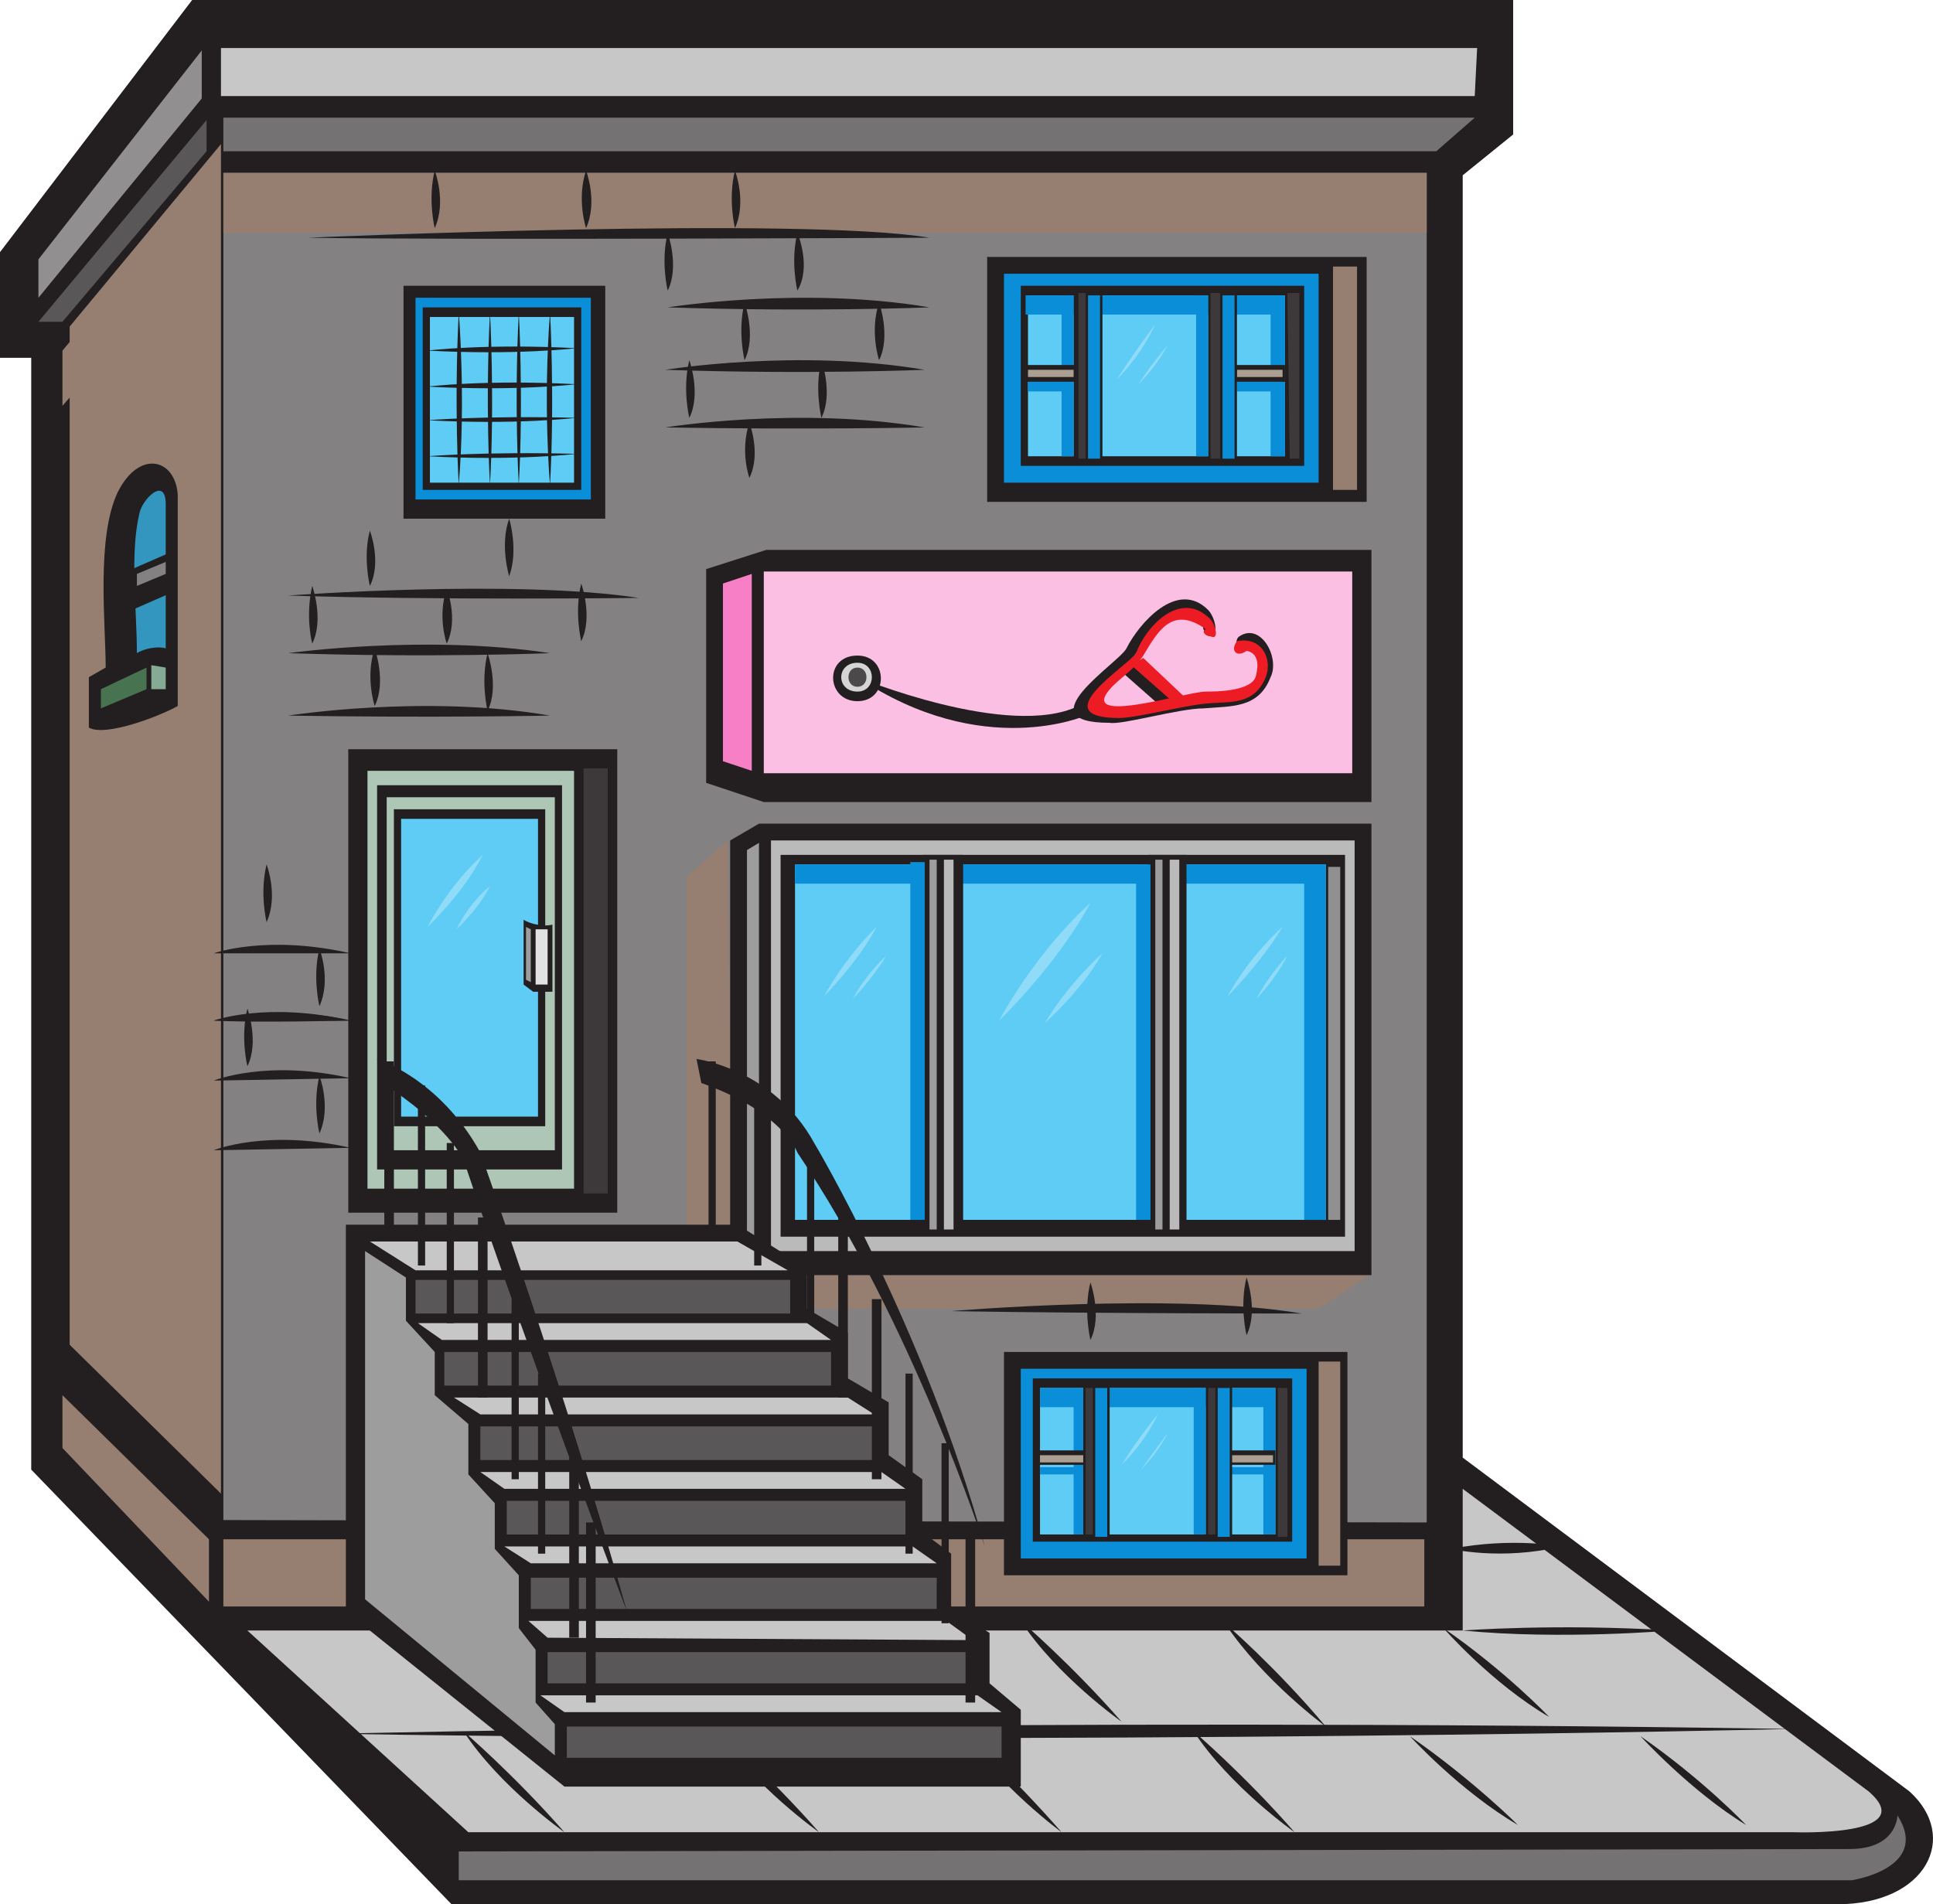 <svg xmlns="http://www.w3.org/2000/svg" width="603.601" height="594.75"><path fill="#231f20" fill-rule="evenodd" d="M472.5 0v42l-15.75 12.75v400.5l139.5 104.25c15.75 14.25 5.25 35.25-22.5 35.25H141L9.75 459V111.75H0v-33L60 0h412.5"/><path fill="#848182" fill-rule="evenodd" d="M445.5 475.5V54H69.75v420.75l375.75.75"/><path fill="#967e71" fill-rule="evenodd" d="m69 45-47.25 57v318L69 466.5V45"/><path fill="#c8c7c8" fill-rule="evenodd" d="M461.25 15H69v15h391.5l.75-15"/><path fill="#747272" fill-rule="evenodd" d="M69.75 36.75H460.5l-12 10.5H69.75v-10.5"/><path fill="#918f90" fill-rule="evenodd" d="M63 15.75v15L12 93V81l51-65.25"/><path fill="#5a5758" fill-rule="evenodd" d="m64.5 37.5-52.5 63h7.5l45-53.25V37.5"/><path fill="#967e71" fill-rule="evenodd" d="M69.75 480.75h375v21h-375v-21m-4.5 19.5v-19.5l-45.75-45v16.5l45.75 48"/><path fill="#231f20" fill-rule="evenodd" d="M55.5 220.5c-5.25 3-22.5 9.75-27.75 6.75V211.5l5.25-3c0-13.5-3-40.5 3.75-54.75 6.75-13.5 18-10.5 18.75.75v66"/><path fill="#3296bf" fill-rule="evenodd" d="M51.75 202.5c-2.25-.75-6.75 0-9 1.5 0-13.5-2.25-30.75.75-43.5.75-4.5 8.25-12 8.25-3v45"/><path fill="#85ab94" fill-rule="evenodd" d="M51.75 215.25h-4.5v-7.5l4.5.75v6.75"/><path fill="#487350" fill-rule="evenodd" d="M45.75 215.25v-6.75l-14.25 6.75v6l14.25-6"/><path fill="#231f20" fill-rule="evenodd" d="M51.75 216.75 36 223.5l-3.75-.75c3.75-2.25 15-7.5 19.5-6M40.5 205.5 36 207v-42.75c0-5.25 6-21.75 13.5-15-6 1.5-9 8.25-9 14.25v42"/><path fill="#231f20" fill-rule="evenodd" d="M41.25 177.75v12.75l12-5.25V172.5l-12 5.25"/><path fill="#848182" fill-rule="evenodd" d="m42.75 179.25 9-3.75v3.75l-9 3.75v-3.75"/><path fill="#231f20" fill-rule="evenodd" d="m51.75 181.5-9 3v3l9-3.75v-2.25"/><path fill="#967e71" fill-rule="evenodd" d="M69.75 54H445.5v18.75H69.75V54m-3-.75v19.5l-47.25 54V109.5l47.25-56.25"/><path fill="#231f20" fill-rule="evenodd" d="M108.75 234h84v144.75h-84V234"/><path fill="#adc6b5" fill-rule="evenodd" d="M114.75 240.75h64.5v130.5h-64.5v-130.5"/><path fill="#231f20" fill-rule="evenodd" d="M117.75 245.25h57.75v120h-57.75v-120"/><path fill="#adc6b5" fill-rule="evenodd" d="M120.75 249h52.5v110.25h-52.5V249"/><path fill="#231f20" fill-rule="evenodd" d="M123 252.75h47.25v99H123v-99"/><path fill="#5eccf5" fill-rule="evenodd" d="M125.25 255.75H168v93h-42.75v-93"/><path fill="#3d393a" fill-rule="evenodd" d="M182.25 240h7.5v132.75h-7.5V240"/><path fill="#231f20" fill-rule="evenodd" d="M166.5 309.75h6v-21c-2.25.75-6.75 0-9-1.5v20.25l3 2.25"/><path fill="#e3e2e2" fill-rule="evenodd" d="M167.25 290.25H171v17.25h-3.75v-17.25"/><path fill="#9e9d9d" fill-rule="evenodd" d="m165.75 290.25-1.5-.75V306l1.5.75v-16.5"/><path fill="#8fdbf8" fill-rule="evenodd" d="M150.75 267s-9.75 8.25-17.25 22.5c0 0 11.25-10.5 17.25-22.5m2.25 9.75s-6 4.5-10.5 13.5c0 0 6.75-6 10.5-13.5"/><path fill="#967e71" fill-rule="evenodd" d="m227.25 262.5 1.5 127.5 6 8.25H427.5l-15.75 10.5h-184.5l-12.75-15v-120l12.75-11.25"/><path fill="#231f20" fill-rule="evenodd" d="m237 257.25-9 5.25V390l6.75 8.25h193.5v-141H237"/><path fill="#bbbaba" fill-rule="evenodd" d="M240.75 262.5H423v128.25H240.75V262.5"/><path fill="#231f20" fill-rule="evenodd" d="M243.75 267H420v119.25H243.75V267"/><path fill="#5eccf5" fill-rule="evenodd" d="M248.25 270H414v111H248.25V270"/><path fill="#9e9d9d" fill-rule="evenodd" d="M237 263.25v129l-3.75-5.25V265.5l3.75-2.25"/><path fill="#918f90" fill-rule="evenodd" d="M414.75 270.75h3.75V381h-3.75V270.75"/><path fill="#8fdbf8" fill-rule="evenodd" d="M340.5 282s-15.75 13.5-28.5 36.75c0 0 18-17.25 28.5-36.75m3.75 15.75s-9.75 8.25-18 21.75c0 0 11.25-9.75 18-21.75m-70.5-8.25s-9 8.25-16.5 21.75c0 0 10.5-10.5 16.5-21.75m3 9s-6 5.25-10.5 13.5c0 0 6-6 10.5-13.5m123.75-9s-9.75 8.25-17.25 21.75c0 0 10.5-10.5 17.25-21.75m1.5 9s-5.25 5.25-9.75 13.5c0 0 6-6 9.75-13.5"/><path fill="#0b8ed8" fill-rule="evenodd" d="M248.25 270H414v111h-6.75V276h-159v-6"/><path fill="#231f20" fill-rule="evenodd" d="M288 267h12.75v115.5H288V267"/><path fill="#bbbaba" fill-rule="evenodd" d="M294.75 268.5h3V384h-3V268.5"/><path fill="#9e9d9d" fill-rule="evenodd" d="M290.25 268.5h2.25V384h-2.25V268.5"/><path fill="#231f20" fill-rule="evenodd" d="M358.5 267h12v115.5h-12V267"/><path fill="#bbbaba" fill-rule="evenodd" d="M365.25 268.5h3V384h-3V268.5"/><path fill="#9e9d9d" fill-rule="evenodd" d="M360.75 268.5H363V384h-2.25V268.5"/><path fill="#0b8ed8" fill-rule="evenodd" d="M284.25 269.25h4.5V381h-4.5V269.25m70.5.75h4.5v111h-4.5V270"/><path fill="#231f20" fill-rule="evenodd" d="M313.5 422.25h107.25V492H313.5v-69.75"/><path fill="#967e71" fill-rule="evenodd" d="M411.75 425.25h6.75V489h-6.75v-63.75"/><path fill="#0b8ed8" fill-rule="evenodd" d="M318.75 427.5H408v59.25h-89.25V427.5"/><path fill="#231f20" fill-rule="evenodd" d="M322.5 430.5h81v51h-81v-51"/><path fill="#5eccf5" fill-rule="evenodd" d="M324.75 433.5h73.5v45.75h-73.5V433.5"/><path fill="#3d393a" fill-rule="evenodd" d="M399 433.5h3V480h-3v-46.5"/><path fill="#0b8ed8" fill-rule="evenodd" d="M324.75 433.5h73.5v45.75h-3.75V439.5h-69.75v-6"/><path fill="#231f20" fill-rule="evenodd" d="M338.25 432h8.25v48.75h-8.25V432"/><path fill="#0b8ed8" fill-rule="evenodd" d="M342 433.5h3.75V480H342v-46.5"/><path fill="#3d393a" fill-rule="evenodd" d="M339 433.5h2.25v45.75H339V433.5"/><path fill="#231f20" fill-rule="evenodd" d="M383.25 453h15v4.5h-15V453"/><path fill="#ab9f92" fill-rule="evenodd" d="M384 454.5h13.5v2.25H384v-2.25"/><path fill="#0b8ed8" fill-rule="evenodd" d="M384 458.25h13.5v2.25H384v-2.25"/><path fill="#231f20" fill-rule="evenodd" d="M376.5 432h8.25v48.75h-8.25V432"/><path fill="#0b8ed8" fill-rule="evenodd" d="M380.25 433.5H384V480h-3.75v-46.5"/><path fill="#3d393a" fill-rule="evenodd" d="M377.25 433.5h2.25v45.75h-2.25V433.5"/><path fill="#0b8ed8" fill-rule="evenodd" d="M372.75 433.5h3.75v45.75h-3.75V433.5m-37.5 0h3v45.75h-3V433.5"/><path fill="#231f20" fill-rule="evenodd" d="M324 453h15v4.5h-15V453"/><path fill="#ab9f92" fill-rule="evenodd" d="M324.75 454.5h13.5v2.25h-13.5v-2.25"/><path fill="#0b8ed8" fill-rule="evenodd" d="M324.75 458.25h13.5v2.25h-13.5v-2.25"/><path fill="#8fdbf8" fill-rule="evenodd" d="M361.5 441.75s-3 7.5-11.25 15.75c0 0 4.5-7.5 11.25-15.75m3 6s-2.25 5.25-8.25 11.25c0 0 3.75-5.25 8.25-11.25"/><path fill="#231f20" fill-rule="evenodd" d="M308.25 80.25h118.5v76.5h-118.5v-76.5"/><path fill="#967e71" fill-rule="evenodd" d="M416.25 83.25h7.5V153h-7.5V83.25"/><path fill="#0b8ed8" fill-rule="evenodd" d="M313.5 85.5h98.25v65.25H313.5V85.5"/><path fill="#231f20" fill-rule="evenodd" d="M318.75 89.25h88.5v56.25h-88.5V89.25"/><path fill="#5eccf5" fill-rule="evenodd" d="M321 92.25h80.25v50.25H321V92.25"/><path fill="#3d393a" fill-rule="evenodd" d="M402 91.5h3.75v51.75h-3L402 91.5"/><path fill="#0b8ed8" fill-rule="evenodd" d="M320.25 92.25h81v50.25h-4.5V98.25h-76.5v-6"/><path fill="#231f20" fill-rule="evenodd" d="M335.25 91.5h9v53.25h-9V91.5"/><path fill="#0b8ed8" fill-rule="evenodd" d="M339.75 92.25h3.75v51h-3.75v-51"/><path fill="#3d393a" fill-rule="evenodd" d="M336.75 91.5H339v51.75h-2.25V91.5"/><path fill="#231f20" fill-rule="evenodd" d="M384.75 114h16.5v5.25h-16.5V114"/><path fill="#ab9f92" fill-rule="evenodd" d="M386.25 115.5h14.25v2.25h-14.25v-2.25"/><path fill="#0b8ed8" fill-rule="evenodd" d="M386.25 119.25h14.25v3h-14.25v-3"/><path fill="#231f20" fill-rule="evenodd" d="M377.25 91.5h9v53.25h-9V91.5"/><path fill="#0b8ed8" fill-rule="evenodd" d="M381.75 92.25h3.75v51h-3.75v-51"/><path fill="#3d393a" fill-rule="evenodd" d="M378 91.5h3v51.75h-3V91.5"/><path fill="#0b8ed8" fill-rule="evenodd" d="M373.5 92.25h3.75v50.25h-3.75V92.25m-42 0h3.75v50.25h-3.75V92.25"/><path fill="#231f20" fill-rule="evenodd" d="M319.5 114H336v5.25h-16.5V114"/><path fill="#ab9f92" fill-rule="evenodd" d="M321 115.5h14.25v2.25H321v-2.25"/><path fill="#0b8ed8" fill-rule="evenodd" d="M321 119.25h14.25v3H321v-3"/><path fill="#8fdbf8" fill-rule="evenodd" d="M360.75 101.25s-3.75 9-12 17.25c0 0 5.25-8.25 12-17.25m3.75 6.75s-3 6-9 12c0 0 3.75-6 9-12"/><path fill="#231f20" fill-rule="evenodd" d="M126 89.25h63V162h-63V89.25"/><path fill="#0b8ed8" fill-rule="evenodd" d="M129.75 93h54.75v63h-54.75V93"/><path fill="#231f20" fill-rule="evenodd" d="M132 96h49.5v57H132V96"/><path fill="#5eccf5" fill-rule="evenodd" d="M134.25 99h45v51.75h-45V99"/><path fill="#231f20" fill-rule="evenodd" d="M171.75 97.5s1.5 27 0 54c0 0-2.25-24.75 0-54m-9.75 0s1.5 27 0 54c0 0-1.5-24.75 0-54m-9 0s1.5 27 0 54c0 0-1.5-24.75 0-54m-9.75 0s2.25 27 0 54c0 0-1.5-24.75 0-54"/><path fill="#231f20" fill-rule="evenodd" d="M180 108.75s-18.75 2.25-46.5.75c0 0 18-2.25 46.5-.75m0 11.25s-18.75 2.25-46.5.75c0 0 18-2.25 46.5-.75m0 10.5s-18.75 2.25-46.5.75c0 0 18-1.5 46.5-.75m0 11.25s-18.75 2.25-46.5.75c0 0 18-1.5 46.5-.75"/><path fill="#c8c7c8" fill-rule="evenodd" d="M456.75 465v44.25H77.25l69 63h414s39.75 1.5 23.25-12.75L456.75 465"/><path fill="#747272" fill-rule="evenodd" d="M143.25 578.25v9h435S603 583.5 592.5 567c0 0 0 10.5-15 10.5l-434.25.75"/><path fill="#231f20" fill-rule="evenodd" d="M453 483.75s15.75 3.75 34.5-.75c0 0-15-3-34.5.75m3.75 25.5s29.25-2.25 65.25 0c0 0-34.5 3-65.25 0m-6-.75s15 17.25 33 27.75c0 0-13.5-14.25-33-27.75M382.5 507s15.75 13.5 31.5 32.25c0 0-19.5-14.25-31.5-32.25m-147.75 0s15 13.5 31.5 32.25c0 0-20.25-14.25-31.5-32.25m-79.5 0s15 13.5 31.5 32.25c0 0-20.25-14.25-31.5-32.25m163.5-.75s15.75 13.5 31.5 31.5c0 0-20.25-14.25-31.5-31.5m121.5 36S456 559.5 474 570c0 0-14.25-14.25-33.75-27.75m72 0s15.75 17.25 33 27.75c0 0-13.5-14.25-33-27.75m-139.5-1.5s15.75 13.5 31.5 31.5c0 0-20.25-14.25-31.5-31.5m-148.5 0s15.75 13.5 31.5 31.5c0 0-20.25-14.25-31.5-31.5m-79.5 0s15.75 13.5 31.5 31.5c0 0-20.25-14.25-31.5-31.5m156 0s15 13.5 30.75 31.5c0 0-19.5-14.25-30.75-31.5"/><path fill="#231f20" fill-rule="evenodd" d="M104.25 541.5S324 536.25 559.5 540c0 0-219.75 5.25-455.25 1.5"/><path fill="#231f20" fill-rule="evenodd" d="M176.25 558h142.5v-24l-9.75-8.25V510l-12-7.5v-17.25l-9-6.75V462l-10.5-7.5V438l-12.75-7.5v-14.25l-12.75-7.5V396l-21.75-13.5H108v120.75L176.25 558"/><path fill="#c8c7c8" fill-rule="evenodd" d="m246 396.75-15.75-9H115.5l14.25 9H246"/><path fill="#5a5758" fill-rule="evenodd" d="M129.75 399.75h117v10.5h-117v-10.5m9 22.5H259.5v10.5H138.75v-10.5"/><path fill="#c8c7c8" fill-rule="evenodd" d="M252 413.25H130.5l7.5 5.25h121.5l-7.5-5.25"/><path fill="#5a5758" fill-rule="evenodd" d="M150 445.5h123V456H150v-10.5"/><path fill="#c8c7c8" fill-rule="evenodd" d="M264.75 436.5h-123l8.25 5.25h123l-8.25-5.25"/><path fill="#5a5758" fill-rule="evenodd" d="M158.25 468.75h124.5v10.5h-124.5v-10.5"/><path fill="#c8c7c8" fill-rule="evenodd" d="M275.25 459.75H150l7.5 5.25h125.25l-7.5-5.25"/><path fill="#5a5758" fill-rule="evenodd" d="M165.75 492.75H292.5v9.75H165.75v-9.75"/><path fill="#c8c7c8" fill-rule="evenodd" d="M285 483H157.5l8.25 5.25H292.5L285 483"/><path fill="#5a5758" fill-rule="evenodd" d="M171 516h132.75v9.75H171V516"/><path fill="#c8c7c8" fill-rule="evenodd" d="M295.5 506.25H165l6 5.25 132.75.75-8.25-6"/><path fill="#5a5758" fill-rule="evenodd" d="M177 539.25h135.75V549H177v-9.75"/><path fill="#c8c7c8" fill-rule="evenodd" d="M305.25 529.5h-136.5l7.5 5.25h136.5l-7.5-5.25"/><path fill="#9e9d9d" fill-rule="evenodd" d="m114 390.75 12.75 8.25v13.5l9 9.75v13.5l10.5 9v15.75l8.25 9v14.25L162 492v16.5l5.25 6.75v16.5l6 6.75v9.75L114 499.5V390.75"/><path fill="#231f20" fill-rule="evenodd" d="M221.25 331.5h2.25v56.25h-2.25V331.5m14.25 7.5h2.25v56.25h-2.25V339m16.5 18h2.25v56.25H252V357m9.75 23.25h3v56.25h-3v-56.25m10.5 25.5h3V462h-3v-56.25m10.5 23.25H285v56.25h-2.25V429M294 450.75h2.25V507H294v-56.25m7.5 24.75h3v56.25h-3V475.5"/><path fill="#231f20" fill-rule="evenodd" d="M217.5 330.75s24 3 36.75 26.25c0 0 34.5 57.75 53.25 126 0 0-22.5-69.75-58.5-123 0 0-4.5-12.75-30-21.75l-1.5-7.5m-97.5.75h3v56.25h-3V331.5m10.5 7.5h2.25v56.25h-2.25V339m9 18h2.25v56.25h-2.25V357m9.75 23.25h3v56.25h-3v-56.25m10.5 25.5H162V462h-2.25v-56.25M168 429h2.25v56.25H168V429m9.75 25.5h3v57h-3v-57m5.25 21h3v56.25h-3V475.5"/><path fill="#231f20" fill-rule="evenodd" d="M117.75 330.75s19.5 6 32.25 29.25c0 0 27 75.75 45.75 143.25 0 0-32.25-84.75-51-141 0 0-5.25-11.25-25.5-24l-1.5-7.5M238.5 250.5h189.75v-78.75h-189l-18.75 6v66.75l18 6"/><path fill="#fbbfe3" fill-rule="evenodd" d="M238.5 178.5h183.75v63H238.5v-63"/><path fill="#f67fc6" fill-rule="evenodd" d="M234.75 179.25v61.5l-9-3v-55.5l9-3"/><path fill="#231f20" fill-rule="evenodd" d="M339 223.5s-32.25 14.25-71.25-12c0 0 47.25 19.5 69 9l2.25 3"/><path fill="#231f20" fill-rule="evenodd" d="M267.75 219c9.75 0 9.75-14.25 0-14.25-10.5 0-9.75 14.25 0 14.25"/><path fill="#d6d5d5" fill-rule="evenodd" d="M267.75 216c6 0 6-9 0-9-6.75 0-6.75 9 0 9"/><path fill="#4c494a" fill-rule="evenodd" d="M267.75 214.5c3.75 0 3.75-6 0-6s-3.75 6 0 6"/><path fill="#231f20" fill-rule="evenodd" d="M390.75 202.5c3.75 0 3.75 5.25 3 8.25-1.5 6-13.5 6.75-18 6-8.25 0-45 11.25-31.5-1.5 3.75-3.75 7.5-6 10.5-11.25 5.25-7.5 9.75-17.25 21.75-9.75-1.5 1.5-.75 3 .75 3.75 3.75 1.5 2.25-5.25 0-7.5-9.75-9.75-21.75 4.5-25.5 12-2.25 4.5-32.25 23.25-5.25 23.25 3.75.75 21.75-4.5 29.25-4.5 9-.75 17.25 0 21-9.75 3-6-3-17.25-9.75-12.75-2.25 1.5 0 6.75 3.75 3.75"/><path fill="#231f20" fill-rule="evenodd" d="M352.5 206.25 366.75 219l-5.25.75-12.75-11.25 3.75-2.25"/><path fill="#ed1c24" fill-rule="evenodd" d="m357 205.5 13.5 12.75-4.5.75-12.75-11.25 3.75-2.25"/><path fill="#ed1c24" fill-rule="evenodd" d="M386.25 200.25c-2.25 3 0 5.25 3 3 3.75.75 3.75 4.5 3 7.5C391.5 216 379.5 216 376.5 216c-6 0-41.25 11.25-29.25-1.5 3.75-3.75 6.75-5.25 9.75-9.75 4.5-7.5 9-15.75 19.5-8.25-1.5.75 0 2.25 1.5 2.25 3 1.5 1.5-4.5-.75-6-9-8.25-19.5 3-22.5 11.25-2.25 3.75-29.25 20.25-5.25 20.25 5.25 0 19.5-3.75 27-4.5s15 .75 18.75-8.25c2.25-6-1.5-12.75-9-11.25"/><path fill="#231f20" fill-rule="evenodd" d="M208.5 96s42-6.75 81.75 0c0 0-36.75 1.5-81.75 0M96 74.25s154.5-6.75 194.25 0c0 0-149.25.75-194.25 0m111.75 41.25s41.25-6.75 81 0c0 0-36.75 1.5-81 0m0 18s41.25-6.75 81 0c0 0-36.75.75-81 0"/><path fill="#231f20" fill-rule="evenodd" d="M232.5 94.5s3.75 10.5 0 18c0 0-2.25-9 0-18m42 0s3.75 10.5 0 18c0 0-3-9 0-18m-18 18s3.75 10.5 0 18c0 0-2.25-9 0-18m-27-59.25s3.75 9.75 0 18c0 0-2.25-9 0-18m-46.5 0s3.75 9.75 0 18c0 0-3-9 0-18m-47.25 0s3.75 9.75 0 18c0 0-2.25-9 0-18m79.5 59.25s3.75 10.5 0 18c0 0-2.25-9 0-18M234 132s3.75 9.75 0 17.25c0 0-3-8.25 0-17.25M90 186s70.5-5.25 109.5.75c0 0-64.5.75-109.5-.75m207 223.5s69.75-6 109.5.75c0 0-65.25 0-109.5-.75M90 204s42.75-6 81.75 0c0 0-36.75 1.5-81.75 0M66.75 318.75s19.5-5.25 42.75 0c0 0-30.75.75-42.75 0M90 223.5s42.75-6.75 81.75 0c0 0-36.75.75-81.75 0m25.5-57.75s3.75 9.75 0 17.25c0 0-2.25-9 0-17.25"/><path fill="#231f20" fill-rule="evenodd" d="M139.5 183.75s3.75 9.75 0 17.25c0 0-3-8.25 0-17.25M159 162s3 9.75 0 18c0 0-3-9.75 0-18m-6.75 42s3.75 10.5 0 18c0 0-2.25-9 0-18m29.25-21.75s3.75 10.5 0 18c0 0-2.25-9 0-18m-84 .75s3.75 10.5 0 18c0 0-2.25-8.25 0-18m19.5 19.5s3.75 10.5 0 18c0 0-3-9 0-18M389.25 399s3.75 10.5 0 18c0 0-2.25-9 0-18m-48.75 1.5s3.75 10.5 0 18c0 0-2.25-9 0-18M99.75 296.25s3.75 9.75 0 18c0 0-2.25-9 0-18M83.25 270s3.75 9.75 0 18c0 0-2.25-9 0-18m16.5 66s3.75 9.75 0 18c0 0-2.25-9 0-18m-22.5-21s3.75 10.5 0 18c0 0-2.25-9 0-18M249 72.75s4.5 10.5 0 18c0 0-2.25-9 0-18m-40.5 0s3.75 10.5 0 18c0 0-2.25-9 0-18"/><path fill="#231f20" fill-rule="evenodd" d="M66.75 318.75s16.5-6 42.75 0H66.75m0-21s16.5-6 42.75 0H66.75m0 39.75s16.5-6.75 42.75-.75l-42.75.75m0 21.75s16.5-6.75 42.75-.75l-42.75.75"/></svg>
